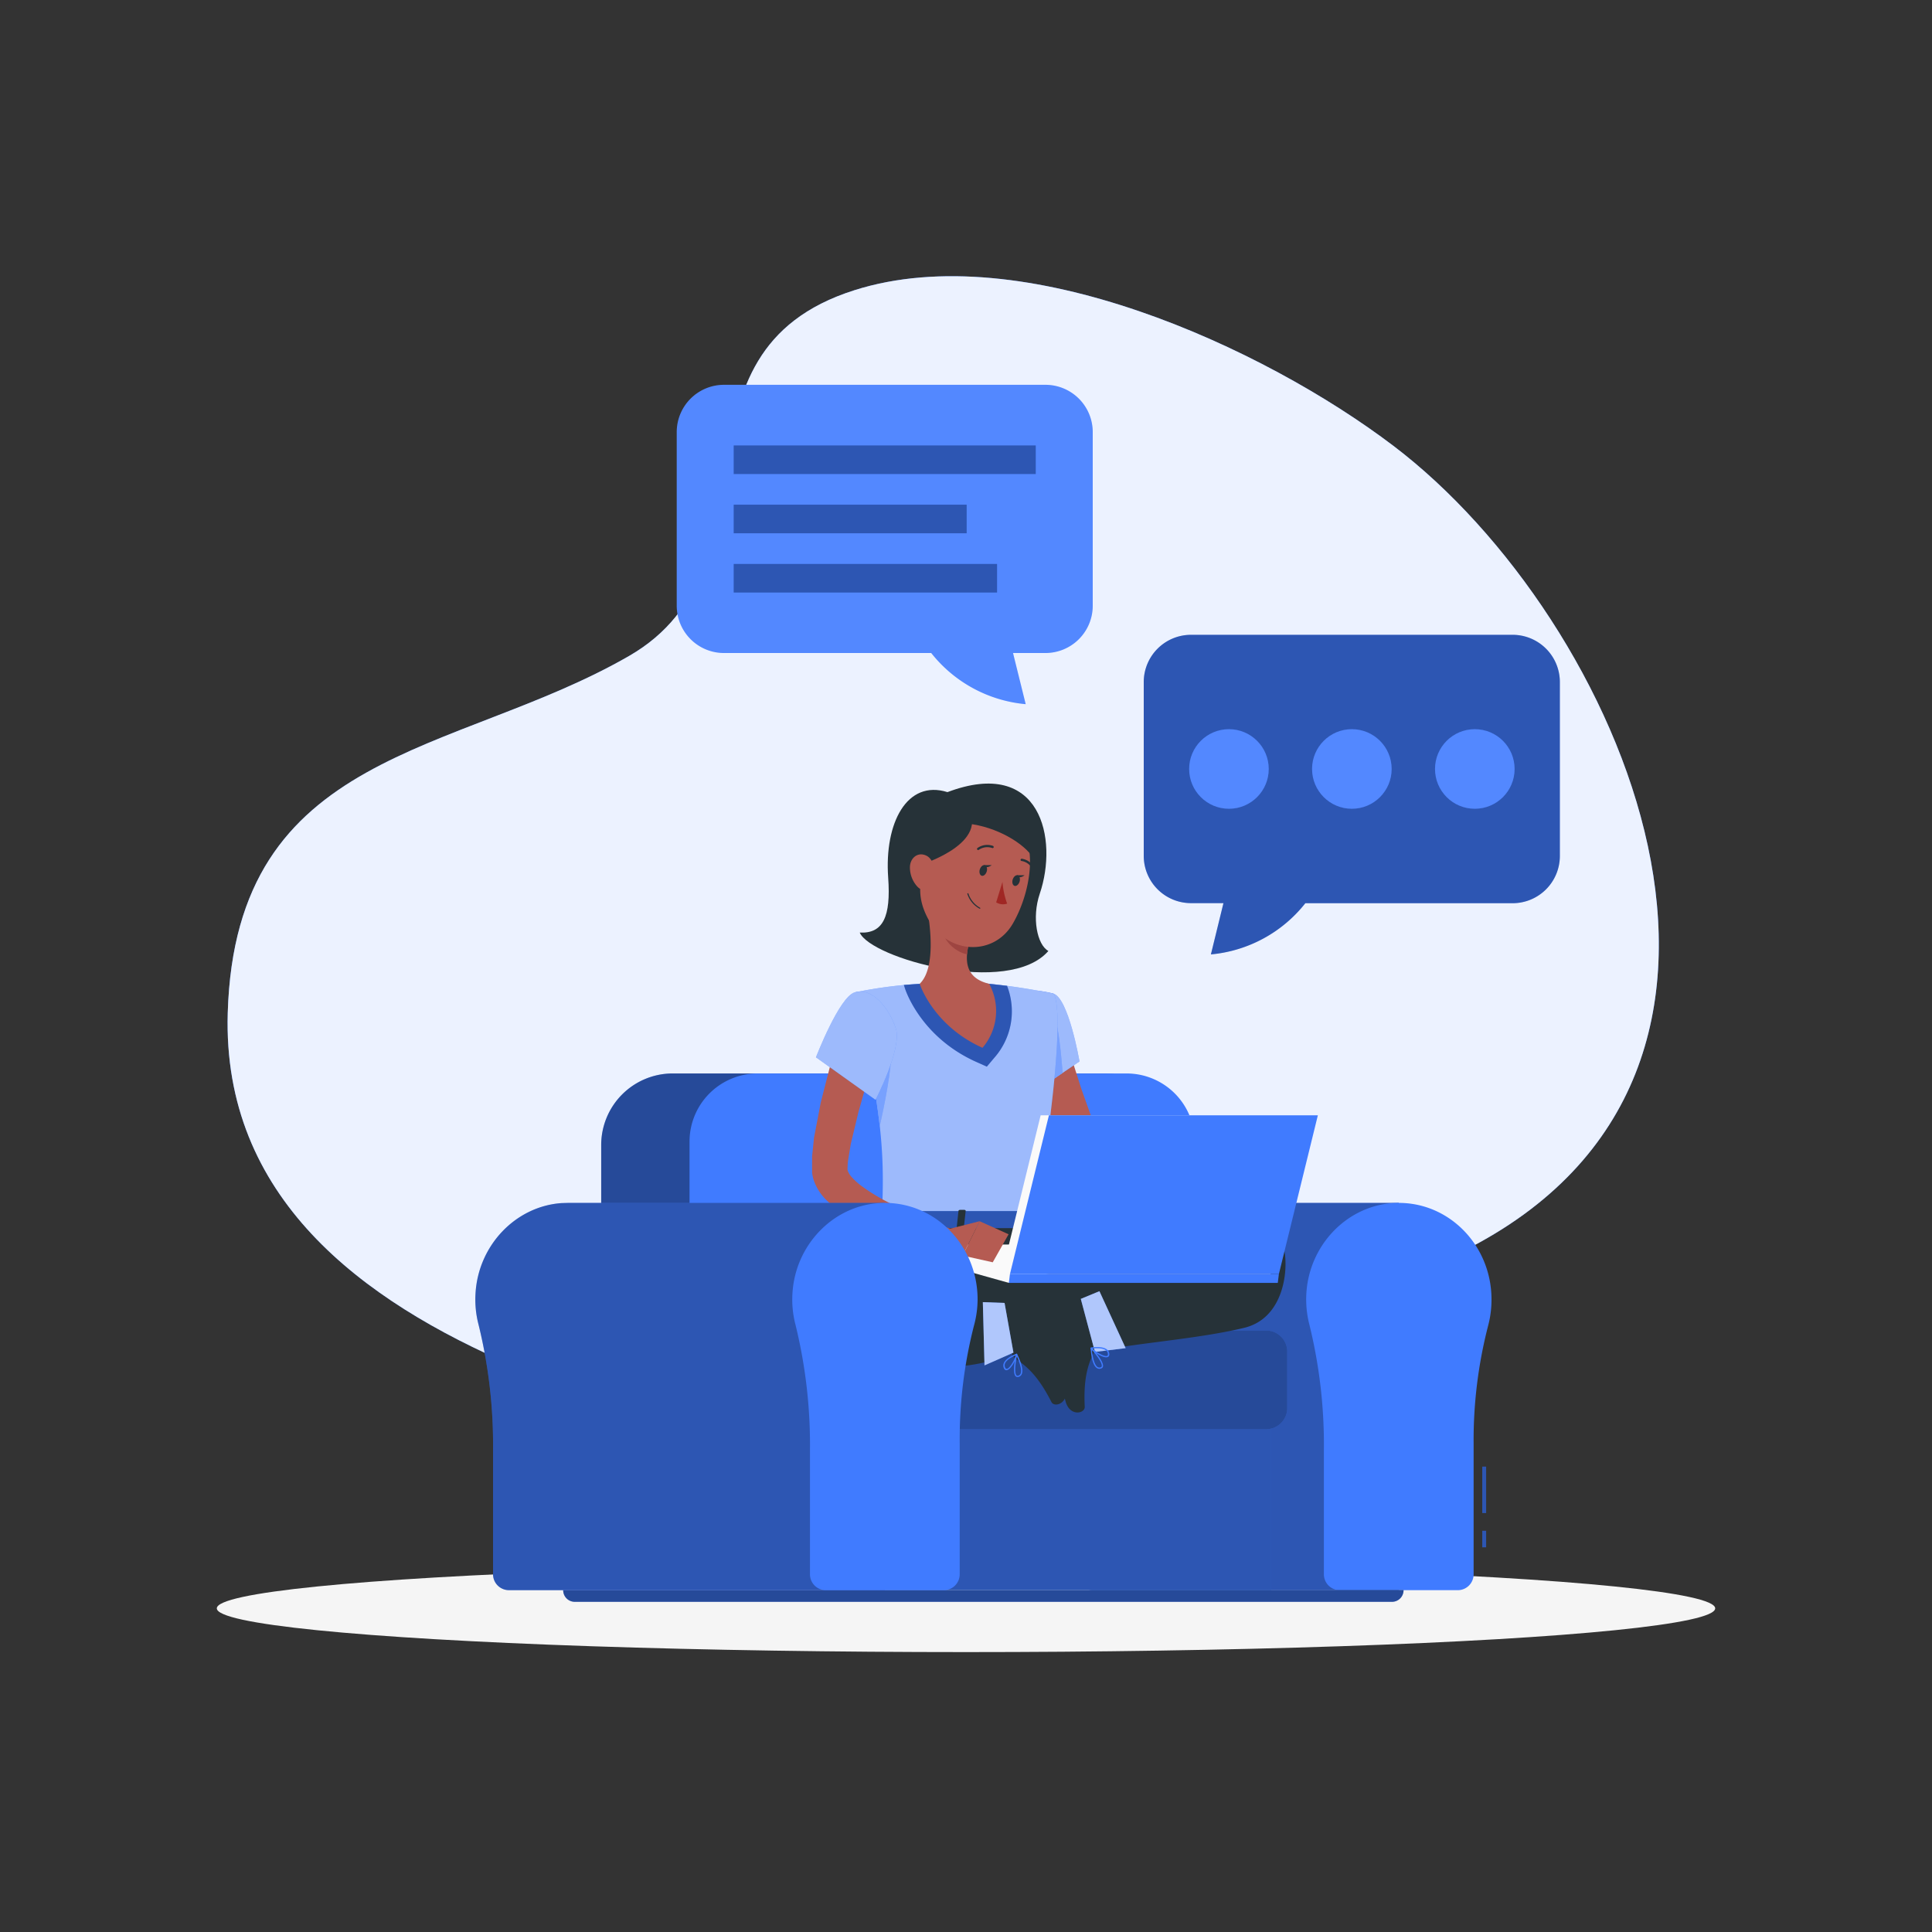 <svg xmlns="http://www.w3.org/2000/svg" class="A" id="A" viewBox="0 0 500 500" xmlns:v="https://vecta.io/nano"><rect x="0" y="0" width="500" height="500" fill="#333333" stroke="none"/><style><![CDATA[svg#A.A #B{animation:1s 1 forwards cubic-bezier(.36,-0.01,.5,1.38) slideLeft;animation-delay:0s}svg#A.A #C{animation:1s 1 forwards cubic-bezier(.36,-0.01,.5,1.38) slideRight;animation-delay:0s}svg#A.A #D{animation:1s 1 forwards cubic-bezier(.36,-0.01,.5,1.38) zoomOut,1.5s Infinite  linear floating;animation-delay:0s,1s}svg#A.A #E{animation:1s 1 forwards cubic-bezier(.36,-0.01,.5,1.38) lightSpeedRight,1.5s Infinite  linear wind;animation-delay:0s,1s}@keyframes slideLeft{0%{opacity:0;transform:translateX(-30px)}100%{opacity:1;transform:translateX(0)}} @keyframes slideRight{0%{opacity:0;transform:translateX(30px)}100%{opacity:1;transform:translateX(0)}} @keyframes zoomOut{0%{opacity:0;transform:scale(1.5)}100%{opacity:1;transform:scale(1)}} @keyframes floating{0%{opacity:1;transform:translateY(0px)}50%{transform:translateY(-10px)}100%{opacity:1;transform:translateY(0px)}} @keyframes lightSpeedRight{from{transform:translate3d(50%, 0, 0) skewX(-20deg);opacity:0}60%{transform:skewX(10deg);opacity:1}80%{transform:skewX(-2deg)}to{opacity:1;transform:translate3d(0, 0, 0)}} @keyframes wind{0%{transform:rotate( 0deg )}25%{transform:rotate( 1deg )}75%{transform:rotate( -1deg )}}.C{fill:#407bff}.D{opacity:.3}.E{fill:#fafafa}.F{fill:#b55b52}.G{fill:#263238}]]></style><g id="B" class="B" transform-origin="244.101px 223.648px"><path d="M162.81 169.76c-45.14 26-101.84 23.86-103.87 92.38-1.41 47.64 34.54 74.48 74.41 91.51 38.11 16.29 82.09 33.89 119.91 11.74 25.62-15 34.74-36.86 67.53-40.89 20.72-2.55 36.51 10 57.95-.76 92.54-46.42 40.75-163.68-18.12-208.35-33.55-25.46-95.77-54.15-139.48-40.29-50.97 16.17-17.99 71.39-58.33 94.66z" class="C" transform-origin="244.101px 223.648px"/><g><path d="M162.81 169.76c-45.14 26-101.84 23.86-103.87 92.38-1.41 47.64 34.54 74.48 74.41 91.51 38.11 16.29 82.09 33.89 119.91 11.74 25.62-15 34.74-36.86 67.53-40.89 20.72-2.55 36.51 10 57.95-.76 92.54-46.42 40.75-163.68-18.12-208.35-33.55-25.46-95.77-54.15-139.48-40.29-50.97 16.17-17.99 71.39-58.33 94.66z" fill="#fff" opacity=".9" transform-origin="244.101px 223.648px"/></g></g><g id="C" class="B" transform-origin="250px 416.24px"><ellipse cx="250" cy="416.24" rx="193.89" ry="11.32" fill="#f5f5f5" transform-origin="250px 416.24px"/></g><g id="D" class="B" transform-origin="289.415px 173.295px"><path d="M391.49 164.29h-83.26A12.23 12.23 0 0 0 296 176.48v45.06a12.23 12.23 0 0 0 12.2 12.19h8.43L313.38 247a35.21 35.21 0 0 0 24.44-13.25h53.67a12.23 12.23 0 0 0 12.2-12.19v-45.08a12.23 12.23 0 0 0-12.2-12.19z" class="C" transform-origin="349.845px 205.645px"/><g><path d="M391.49 164.29h-83.26A12.23 12.23 0 0 0 296 176.48v45.06a12.23 12.23 0 0 0 12.2 12.19h8.43L313.38 247a35.21 35.21 0 0 0 24.44-13.25h53.67a12.23 12.23 0 0 0 12.2-12.19v-45.08a12.23 12.23 0 0 0-12.2-12.19z" class="D" transform-origin="349.845px 205.645px"/></g><g class="C"><circle cx="381.68" cy="199.01" r="10.3" transform-origin="381.68px 199.01px"/><circle cx="349.86" cy="199.01" r="10.3" transform-origin="349.86px 199.01px"/><circle cx="318.05" cy="199.01" r="10.3" transform-origin="318.05px 199.01px"/></g><g class="E"><g opacity=".1" transform-origin="349.865px 199.01px"><circle cx="381.68" cy="199.01" r="10.3" transform-origin="381.68px 199.01px"/><circle cx="349.86" cy="199.01" r="10.3" transform-origin="349.86px 199.01px"/><circle cx="318.05" cy="199.01" r="10.3" transform-origin="318.05px 199.01px"/></g></g><path d="M187.33 99.59h83.27a12.24 12.24 0 0 1 12.2 12.2v45.05A12.24 12.24 0 0 1 270.6 169h-8.43l3.28 13.24A35.23 35.23 0 0 1 241 169h-53.67a12.23 12.23 0 0 1-12.19-12.2v-45a12.23 12.23 0 0 1 12.19-12.21z" class="C" transform-origin="228.97px 140.915px"/><g class="E"><path d="M187.33 99.59h83.27a12.24 12.24 0 0 1 12.2 12.2v45.05A12.24 12.24 0 0 1 270.6 169h-8.43l3.28 13.24A35.23 35.23 0 0 1 241 169h-53.67a12.23 12.23 0 0 1-12.19-12.2v-45a12.23 12.23 0 0 1 12.19-12.21z" opacity=".1" transform-origin="228.97px 140.915px"/></g><g class="C"><path d="M189.88 115.28h78.17v7.4h-78.17z" transform-origin="228.965px 118.98px"/><path d="M189.88 130.61h60.29v7.4h-60.29z" transform-origin="220.025px 134.31px"/><path d="M189.88 145.95h68.16v7.4h-68.16z" transform-origin="223.96px 149.65px"/></g><g><g class="D" transform-origin="228.965px 134.315px"><path d="M189.88 115.28h78.17v7.4h-78.17z" transform-origin="228.965px 118.98px"/><path d="M189.88 130.61h60.29v7.4h-60.29z" transform-origin="220.025px 134.31px"/><path d="M189.88 145.95h68.16v7.4h-68.16z" transform-origin="223.96px 149.65px"/></g></g></g><g id="E" class="B" transform-origin="254.508px 308.67px"><path d="M298.05 311.31h0l-1.68.05c-11.88.85-21.49 10.91-22.25 23.29a26.28 26.28 0 0 0 .77 8.13 129.93 129.93 0 0 1 3.76 32.55v32a4.12 4.12 0 0 0 4 4.2H362V311.31z" class="C" transform-origin="318.035px 361.42px"/><g><path d="M298.05 311.31h0l-1.68.05c-11.88.85-21.49 10.91-22.25 23.29a26.28 26.28 0 0 0 .77 8.13 129.93 129.93 0 0 1 3.76 32.55v32a4.12 4.12 0 0 0 4 4.2H362V311.31z" class="D" transform-origin="318.035px 361.42px"/></g><g class="C"><path d="M386 336.29c0-14.37-11.65-25.92-25.66-24.92-11.88.85-21.49 10.91-22.25 23.29a26.28 26.28 0 0 0 .77 8.13 129.93 129.93 0 0 1 3.76 32.55v32a4.12 4.12 0 0 0 4 4.2h30.75a4.11 4.11 0 0 0 4-4.2v-33.88a118.44 118.44 0 0 1 3.78-30.46 26.19 26.19 0 0 0 .85-6.71z" transform-origin="362.02px 361.425px"/><path d="M227.82 350.66h101.16v60.82H227.82z" transform-origin="278.4px 381.07px"/></g><g><path class="D" d="M227.82 350.66h101.16v60.82H227.82z" transform-origin="278.4px 381.07px"/></g><path d="M174.12 277.81h111.7a18.52 18.52 0 0 1 18.52 18.52v68.08a0 0 0 0 1 0 0H155.59a0 0 0 0 1 0 0v-68.08a18.52 18.52 0 0 1 18.53-18.52z" class="C" transform-origin="229.965px 321.11px"/><g><path d="M174.12 277.81h111.7a18.52 18.52 0 0 1 18.52 18.52v68.08a0 0 0 0 1 0 0H155.59a0 0 0 0 1 0 0v-68.08a18.52 18.52 0 0 1 18.53-18.52z" opacity=".4" transform-origin="229.965px 321.11px"/></g><g class="C"><path d="M196.08 277.81h95.48a17.63 17.63 0 0 1 17.63 17.63v69a0 0 0 0 1 0 0H178.45a0 0 0 0 1 0 0v-69a17.63 17.63 0 0 1 17.63-17.63z" transform-origin="243.82px 321.125px"/><path d="M233.6 344.33h94.07a5.46 5.46 0 0 1 5.46 5.46v14.63a5.46 5.46 0 0 1-5.46 5.46H233.6a1.63 1.63 0 0 1-1.63-1.63V346a1.63 1.63 0 0 1 1.63-1.67z" transform-origin="282.55px 357.105px"/></g><g><path d="M233.6 344.33h94.07a5.46 5.46 0 0 1 5.46 5.46v14.63a5.46 5.46 0 0 1-5.46 5.46H233.6a1.63 1.63 0 0 1-1.63-1.63V346a1.63 1.63 0 0 1 1.63-1.67z" opacity=".4" transform-origin="282.55px 357.105px"/></g><path d="M145.77 411.49h217.47a0 0 0 0 1 0 0v.06a3 3 0 0 1-3 3H148.75a3 3 0 0 1-3-3v-.06a0 0 0 0 1 .02 0z" class="C" transform-origin="254.495px 413.02px"/><g><path d="M145.77 411.49h217.47a0 0 0 0 1 0 0v.06a3 3 0 0 1-3 3H148.75a3 3 0 0 1-3-3v-.06a0 0 0 0 1 .02 0z" opacity=".4" transform-origin="254.495px 413.02px"/></g><path d="M275.72 267.74l.4 1.63.46 1.77 1 3.55 2.28 7.13 2.53 7.1 1.35 3.53.55 1.41a2.72 2.72 0 0 0 .43.67 12.38 12.38 0 0 0 4.75 3 46.2 46.2 0 0 0 6.77 2.1l7.31 1.39 7.46 1 .09 5.05A77.45 77.45 0 0 1 295 307a46.15 46.15 0 0 1-8.28-1.61 27.36 27.36 0 0 1-4.26-1.67 16.48 16.48 0 0 1-4.28-3 11.9 11.9 0 0 1-1.88-2.42c-.14-.23-.26-.48-.39-.73l-.24-.5-.44-.89-1.7-3.6-3.09-7.34-2.67-7.57-1.11-3.9-.51-2-.45-2.14z" class="F" transform-origin="288.4px 287.598px"/><path d="M272.53 257.11c4 1 6.84 17.59 6.84 17.59l-11.09 7.54s-10.64-16.71-7.54-21.13c3.26-4.61 5.91-5.49 11.79-4z" class="C" transform-origin="269.772px 269.342px"/><g class="E"><path d="M272.53 257.11c4 1 6.84 17.59 6.84 17.59l-11.09 7.54s-10.64-16.71-7.54-21.13c3.26-4.61 5.91-5.49 11.79-4z" opacity=".5" transform-origin="269.772px 269.342px"/></g><path d="M272.89 263.13l-8.61 2-.83 8.42a97.38 97.38 0 0 0 4.83 8.69l6.72-4.57c-.28-3.87-1-11.92-2.11-14.54z" class="C" transform-origin="269.225px 272.685px"/><g class="E"><path d="M272.89 263.13l-8.61 2-.83 8.42a97.38 97.38 0 0 0 4.83 8.69l6.72-4.57c-.28-3.87-1-11.92-2.11-14.54z" class="D" transform-origin="269.225px 272.685px"/></g><g class="F"><path d="M309.59,301.93l6.93-7,.91,9.89s-5.2,3.51-8.79,1.62Z" transform-origin="313.035px 300.964px"/><path d="M324.66 293.86l.31 8.32-7.54 2.62-.91-9.89 8.14-1.05z" transform-origin="320.745px 299.33px"/></g><path d="M272.53 257.11s4.65 1.64-4.67 58.94H228.2c.67-16.14.69-26.1-7-59.22a116.77 116.77 0 0 1 16.8-2.22 125.74 125.74 0 0 1 18 0c7.76.71 16.53 2.5 16.53 2.5z" class="C" transform-origin="247.445px 285.169px"/><g class="E"><path d="M272.53 257.11s4.65 1.64-4.67 58.94H228.2c.67-16.14.69-26.1-7-59.22a116.77 116.77 0 0 1 16.8-2.22 125.74 125.74 0 0 1 18 0c7.76.71 16.53 2.5 16.53 2.5z" opacity=".5" transform-origin="247.445px 285.169px"/></g><path d="M260.62 255.13l-4.6-.52a125.74 125.74 0 0 0-18 0l-4.1.3.29.91c.16.51 4.13 12.59 18.44 19l2.74 1.23 1.94-2.3a18.15 18.15 0 0 0 3.29-18.62z" class="C" transform-origin="247.894px 265.169px"/><g><path d="M260.62 255.13l-4.6-.52a125.74 125.74 0 0 0-18 0l-4.1.3.29.91c.16.51 4.13 12.59 18.44 19l2.74 1.23 1.94-2.3a18.15 18.15 0 0 0 3.29-18.62z" class="D" transform-origin="247.894px 265.169px"/></g><path d="M230.5 272.21l-5.12 4.35c1.1 5.8 1.83 10.63 2.3 14.92.96-4.31 3.39-15.98 2.82-19.27z" class="C" transform-origin="227.983px 281.845px"/><g class="E"><path d="M230.5 272.21l-5.12 4.35c1.1 5.8 1.83 10.63 2.3 14.92.96-4.31 3.39-15.98 2.82-19.27z" class="D" transform-origin="227.983px 281.845px"/></g><path d="M245.2 205c-10.5-3.29-16.35 8-15.34 22.12.73 10.12-1.31 14.53-7.36 14.23 2.83 6.65 38.5 16.65 48.82 4.76-2.9-1.57-4.35-8.56-2.23-14.82 4.8-14.12.35-35.44-23.89-26.29z" class="G" transform-origin="246.91px 227.214px"/><path d="M239.8,234.33c1.13,5.8,2.27,16.41-1.79,20.28,0,0,3.43,10.81,16.26,16.56A14.65,14.65,0,0,0,256,254.61c-6.46-1.54-6.29-6.34-5.17-10.84Z" class="F" transform-origin="247.903px 252.75px"/><path d="M244.3 238.18l6.55 5.59a18.89 18.89 0 0 0-.56 3.19c-2.47-.35-5.86-3.06-6.12-5.65a8.72 8.72 0 0 1 .13-3.13z" fill="#9e4541" transform-origin="247.468px 242.57px"/><path d="M240.34 218.12c-2.27 9.42-3.43 13.36-.22 19.54 4.83 9.29 16.9 10 21.94 1.47 4.54-7.7 7.49-21.81-.43-28.27a13.22 13.22 0 0 0-21.29 7.26z" class="F" transform-origin="252.354px 226.474px"/><g class="G"><path d="M238.67,223.65s19.5-6.07,10.58-16.32c-10.5,2.59-10.58,5.67-10.58,5.67Z" transform-origin="245.128px 215.49px"/><path d="M250.49,213.17c7.34.76,14.64,5.08,17,9,1.36-6.67-3.42-15-8.74-16.17S247,207.33,247,207.33Z" transform-origin="257.362px 213.929px"/></g><path d="M235.49 224.37a7.35 7.35 0 0 0 1.9 5.06c1.68 1.82 3.72.63 4.26-1.62.48-2 .19-5.43-2-6.41s-4.1.69-4.16 2.97z" class="F" transform-origin="238.669px 225.716px"/><g class="G"><path d="M317.91,323.81c-22.14-.31-36.65,14.89-36.65,14.89,2.12,6.15,3.46,10.77,3.46,10.77,12.13-2.15,25.91-3.1,37.27-5.83,10.26-2.47,11.44-14.85,10.39-20s-6.87-6.34-12.57-8c-6.51-1.87-18.94-1.92-27.85-1.86-9.4.05-21.75.94-28.15,2.29,0,0-13.59-.43-23.65-.18-5.88-.84-2.42,7.7,6.86,14.93a44.66,44.66,0,0,0,34.13,8.59h.07" transform-origin="284.977px 331.618px"/><path d="M283.34 348l-2.82-10.6a.77.77 0 0 0-.84-.59l-8.71 1a1.56 1.56 0 0 0-1.28 2c1.05 3.68 1.74 5.4 3 10.06.76 2.87 2 8.88 3.09 12.84s5 3.13 4.95 1.39c-.38-7.82 1-11.31 2.47-14.36a2.54 2.54 0 0 0 .14-1.74z" transform-origin="276.527px 351.176px"/></g><g class="C"><path d="M284.51 354.25a1.18 1.18 0 0 1-.65-.2c-1.17-.76-1.51-3.55-1.61-5.14a.16.16 0 0 1 .28-.12c.33.36 3.23 3.58 2.92 4.88a.67.67 0 0 1-.46.48 1.18 1.18 0 0 1-.48.1zm-1.9-4.88c.2 2.31.72 3.94 1.43 4.4a.89.89 0 0 0 .84.08.36.36 0 0 0 .25-.26c.21-.85-1.53-3.08-2.52-4.22z" transform-origin="283.861px 351.492px"/><path d="M283.37 349.88l-3.66-13.73 4.82-1.99 6.79 14.74-7.95.98z" transform-origin="285.515px 342.02px"/></g><g class="E"><path d="M283.37 349.88l-3.66-13.73 4.82-1.99 6.79 14.74-7.95.98z" opacity=".6" transform-origin="285.515px 342.02px"/></g><path d="M286.26 351.27c-1.17 0-3.27-1.41-4-2.27a.18.18 0 0 1 0-.16.19.19 0 0 1 .12-.11c.11 0 2.68-.47 4 .44a1.58 1.58 0 0 1 .69 1.09c.1.59-.15.84-.37.93a.84.84 0 0 1-.44.08zm-3.52-2.27c1 1 3.12 2.18 3.79 1.89.06 0 .25-.12.18-.59a1.25 1.25 0 0 0-.56-.87c-.93-.65-2.71-.51-3.41-.43z" class="C" transform-origin="284.667px 349.941px"/><g class="G"><path d="M235.79 316.58c-12.31-1.58-30.52-2.19-31.56 10.64s7.81 26 31.88 26.71 29.27-5.34 30.13-10.5c1.1-6.52 3-8.18-2.75-11.13s-6.81-13.05-27.7-15.72z" transform-origin="235.796px 334.871px"/><path d="M261.83 350.19l-2.83-10.6a.77.77 0 0 1 .44-.93l8.07-3.44a1.57 1.57 0 0 1 2.08 1.06c.92 3.72 1.18 5.56 2.42 10.22.76 2.87 2.64 8.72 3.7 12.68s-2.81 5.22-3.6 3.66c-3.56-7-6.53-9.3-9.29-11.23a2.55 2.55 0 0 1-.99-1.42z" transform-origin="267.43px 349.303px"/></g><g class="C"><path d="M263.32 356.37a.65.65 0 0 1-.49-.21c-.92-1 0-5.2.1-5.68a.16.16 0 0 1 .14-.13.15.15 0 0 1 .16.09c.71 1.43 1.8 4 1.16 5.26a1.21 1.21 0 0 1-.93.66zm-.17-5.35c-.29 1.49-.69 4.28-.09 4.91a.36.36 0 0 0 .35.11.9.9 0 0 0 .69-.49c.53-1.03-.42-3.37-.95-4.55z" transform-origin="263.504px 353.359px"/><path d="M260.48 354.62c-.24 0-.53-.12-.72-.63a1.65 1.65 0 0 1 .05-1.29c.66-1.42 3.12-2.31 3.22-2.34a.15.15 0 0 1 .16 0 .14.14 0 0 1 .06.15c-.21 1.24-1.62 4-2.71 4.08zm2.38-3.84c-.65.27-2.27 1-2.75 2.06a1.26 1.26 0 0 0 0 1c.16.44.38.42.44.41.69-.03 1.96-2.1 2.31-3.47z" transform-origin="261.453px 352.478px"/><path d="M262.28 350.06l-2.3-12.86-5.62-.21.43 16.37 7.49-3.3z" transform-origin="258.32px 345.175px"/></g><g class="E"><path d="M262.28 350.06l-2.3-12.86-5.62-.21.43 16.37 7.49-3.3z" opacity=".6" transform-origin="258.32px 345.175px"/></g><g class="G"><path d="M253.57 225c-.23.75 0 1.48.48 1.64s1.08-.34 1.31-1.09 0-1.49-.48-1.64-1.07.35-1.31 1.09z" transform-origin="254.465px 225.277px"/><path d="M262.08 227.62c-.23.76 0 1.49.48 1.64s1.08-.34 1.31-1.09 0-1.49-.48-1.64-1.07.34-1.31 1.09z" transform-origin="262.975px 227.895px"/><path d="M263.16 226.51h2s-1.39 1.16-2 0z" transform-origin="264.16px 226.768px"/></g><path d="M259.44,228.23a20.94,20.94,0,0,0,1.21,5.63,3.39,3.39,0,0,1-2.84-.33Z" fill="#a02724" transform-origin="259.23px 231.131px"/><g class="G"><path d="M253.6,235.18a.07.07,0,0,1-.06,0,6.67,6.67,0,0,1-3.19-3.83.14.14,0,0,1,.1-.18.15.15,0,0,1,.18.1,6.55,6.55,0,0,0,3,3.65.15.15,0,0,1-.07.28Z" transform-origin="252.024px 233.183px"/><path d="M253.15 220a.3.3 0 0 1-.16-.55 4.41 4.41 0 0 1 4-.53.31.31 0 0 1 .16.39.29.29 0 0 1-.39.15 3.87 3.87 0 0 0-3.47.49.3.3 0 0 1-.14.05z" transform-origin="255.013px 219.331px"/><path d="M267.47 225.06a.29.29 0 0 1-.26-.16 3.89 3.89 0 0 0-2.82-2.08.29.29 0 0 1-.27-.32.3.3 0 0 1 .32-.26 4.38 4.38 0 0 1 3.29 2.39.3.3 0 0 1-.12.4.35.35 0 0 1-.14.03z" transform-origin="265.941px 223.65px"/><path d="M254.65 223.89h2s-1.39 1.17-2 0z" transform-origin="255.65px 224.15px"/></g><path d="M227.61 313.72l-.32 3.55c-.14.28.19.56.65.56h40.12c.35 0 .65-.18.67-.4l.36-3.55c0-.25-.28-.46-.68-.46h-40.16a.71.71 0 0 0-.64.3z" class="C" transform-origin="248.174px 315.624px"/><g><path d="M227.61 313.72l-.32 3.55c-.14.28.19.56.65.56h40.12c.35 0 .65-.18.67-.4l.36-3.55c0-.25-.28-.46-.68-.46h-40.16a.71.71 0 0 0-.64.3z" class="D" transform-origin="248.174px 315.624px"/></g><g class="G"><path d="M233 318.21h-1.07c-.22 0-.38-.11-.37-.24l.51-4.62c0-.13.2-.24.41-.24h1.08c.21 0 .38.11.36.24l-.5 4.62c-.02.13-.2.24-.42.24z" transform-origin="232.741px 315.66px"/><path d="M265 318.21h-1c-.22 0-.38-.11-.36-.24l.5-4.62c0-.13.2-.24.42-.24h1.07c.22 0 .38.11.36.24l-.5 4.62c-.05.13-.24.24-.49.24z" transform-origin="264.815px 315.66px"/><path d="M249 318.21h-1.08c-.21 0-.38-.11-.36-.24l.5-4.62c0-.13.21-.24.42-.24h1.08c.21 0 .37.11.36.24l-.51 4.62c.01.13-.18.24-.41.24z" transform-origin="248.739px 315.66px"/></g><g class="E"><path d="M338.92 288.64h-69.6l-10.09 41.1h69.6l10.09-41.1z" transform-origin="299.075px 309.19px"/><path d="M303.66 322.08l-42.57 9.93-27.32-7.66.28-2.27h69.61z" transform-origin="268.715px 327.045px"/></g><path d="M227.1 271l-2.54 8.35-2.38 8.39-2 8.33-.66 4a19 19 0 0 0-.18 2.72 4.85 4.85 0 0 0 1.18 1.95 16.83 16.83 0 0 0 2.69 2.37 49.23 49.23 0 0 0 7 4.22 153 153 0 0 0 16 6.75l-1.21 4.9a96.28 96.28 0 0 1-17.81-4.71 52.11 52.11 0 0 1-8.71-4.13 26.45 26.45 0 0 1-4.25-3.22 13.33 13.33 0 0 1-3.63-5.48 10.17 10.17 0 0 1-.43-2v-.52-.38-.69-2.6l.5-4.83 1.75-9.14 2.27-8.85 2.73-8.71z" class="F" transform-origin="228.19px 295.35px"/><path d="M221.17 256.83c-4 1.21-10 16.8-10 16.8l15.41 11s6.93-13.33 5.26-18.47c-1.79-5.33-6.13-10.71-10.67-9.33z" class="C" transform-origin="221.635px 270.62px"/><g class="E"><path d="M221.17 256.83c-4 1.21-10 16.8-10 16.8l15.41 11s6.93-13.33 5.26-18.47c-1.79-5.33-6.13-10.71-10.67-9.33z" opacity=".5" transform-origin="221.635px 270.62px"/></g><g class="F"><path d="M244.27,318.39l9.26-2.34-4.41,8.89s-6.26.27-8.33-3.22Z" transform-origin="247.16px 320.497px"/><path d="M261.02 319.43l-4.1 7.25-7.8-1.74 4.41-8.89 7.49 3.38z" transform-origin="255.07px 321.365px"/></g><g class="C"><path d="M341.06 288.64h-69.6l-10.09 41.1h69.6l10.09-41.1z" transform-origin="301.215px 309.19px"/><path d="M330.97 329.74l-.28 2.27h-69.6l.28-2.27h69.6z" transform-origin="296.03px 330.875px"/><path d="M383.61 379.57h1v11.99h-1z" transform-origin="384.11px 385.565px"/></g><g><path class="D" d="M383.61 379.57h1v11.99h-1z" transform-origin="384.11px 385.565px"/></g><path class="C" d="M383.61 396.17h1v4.26h-1z" transform-origin="384.11px 398.3px"/><g><path class="D" d="M383.61 396.17h1v4.26h-1z" transform-origin="384.11px 398.3px"/></g><path d="M147 311.31h0l-1.69.05c-11.88.85-21.49 10.91-22.24 23.29a25.69 25.69 0 0 0 .77 8.13 130.39 130.39 0 0 1 3.76 32.55v32a4.11 4.11 0 0 0 4 4.2H229V311.31z" class="C" transform-origin="176.008px 361.42px"/><g><path d="M147 311.31h0l-1.69.05c-11.88.85-21.49 10.91-22.24 23.29a25.69 25.69 0 0 0 .77 8.13 130.39 130.39 0 0 1 3.76 32.55v32a4.11 4.11 0 0 0 4 4.2H229V311.31z" class="D" transform-origin="176.008px 361.42px"/></g><path d="M253 336.29c0-14.37-11.66-25.92-25.67-24.92-11.88.85-21.49 10.91-22.24 23.29a25.69 25.69 0 0 0 .77 8.13 130.39 130.39 0 0 1 3.76 32.55v32a4.11 4.11 0 0 0 4 4.2h30.75a4.12 4.12 0 0 0 4-4.2v-33.88a118.43 118.43 0 0 1 3.71-30.46 25.75 25.75 0 0 0 .92-6.71z" class="C" transform-origin="229.018px 361.425px"/></g></svg>